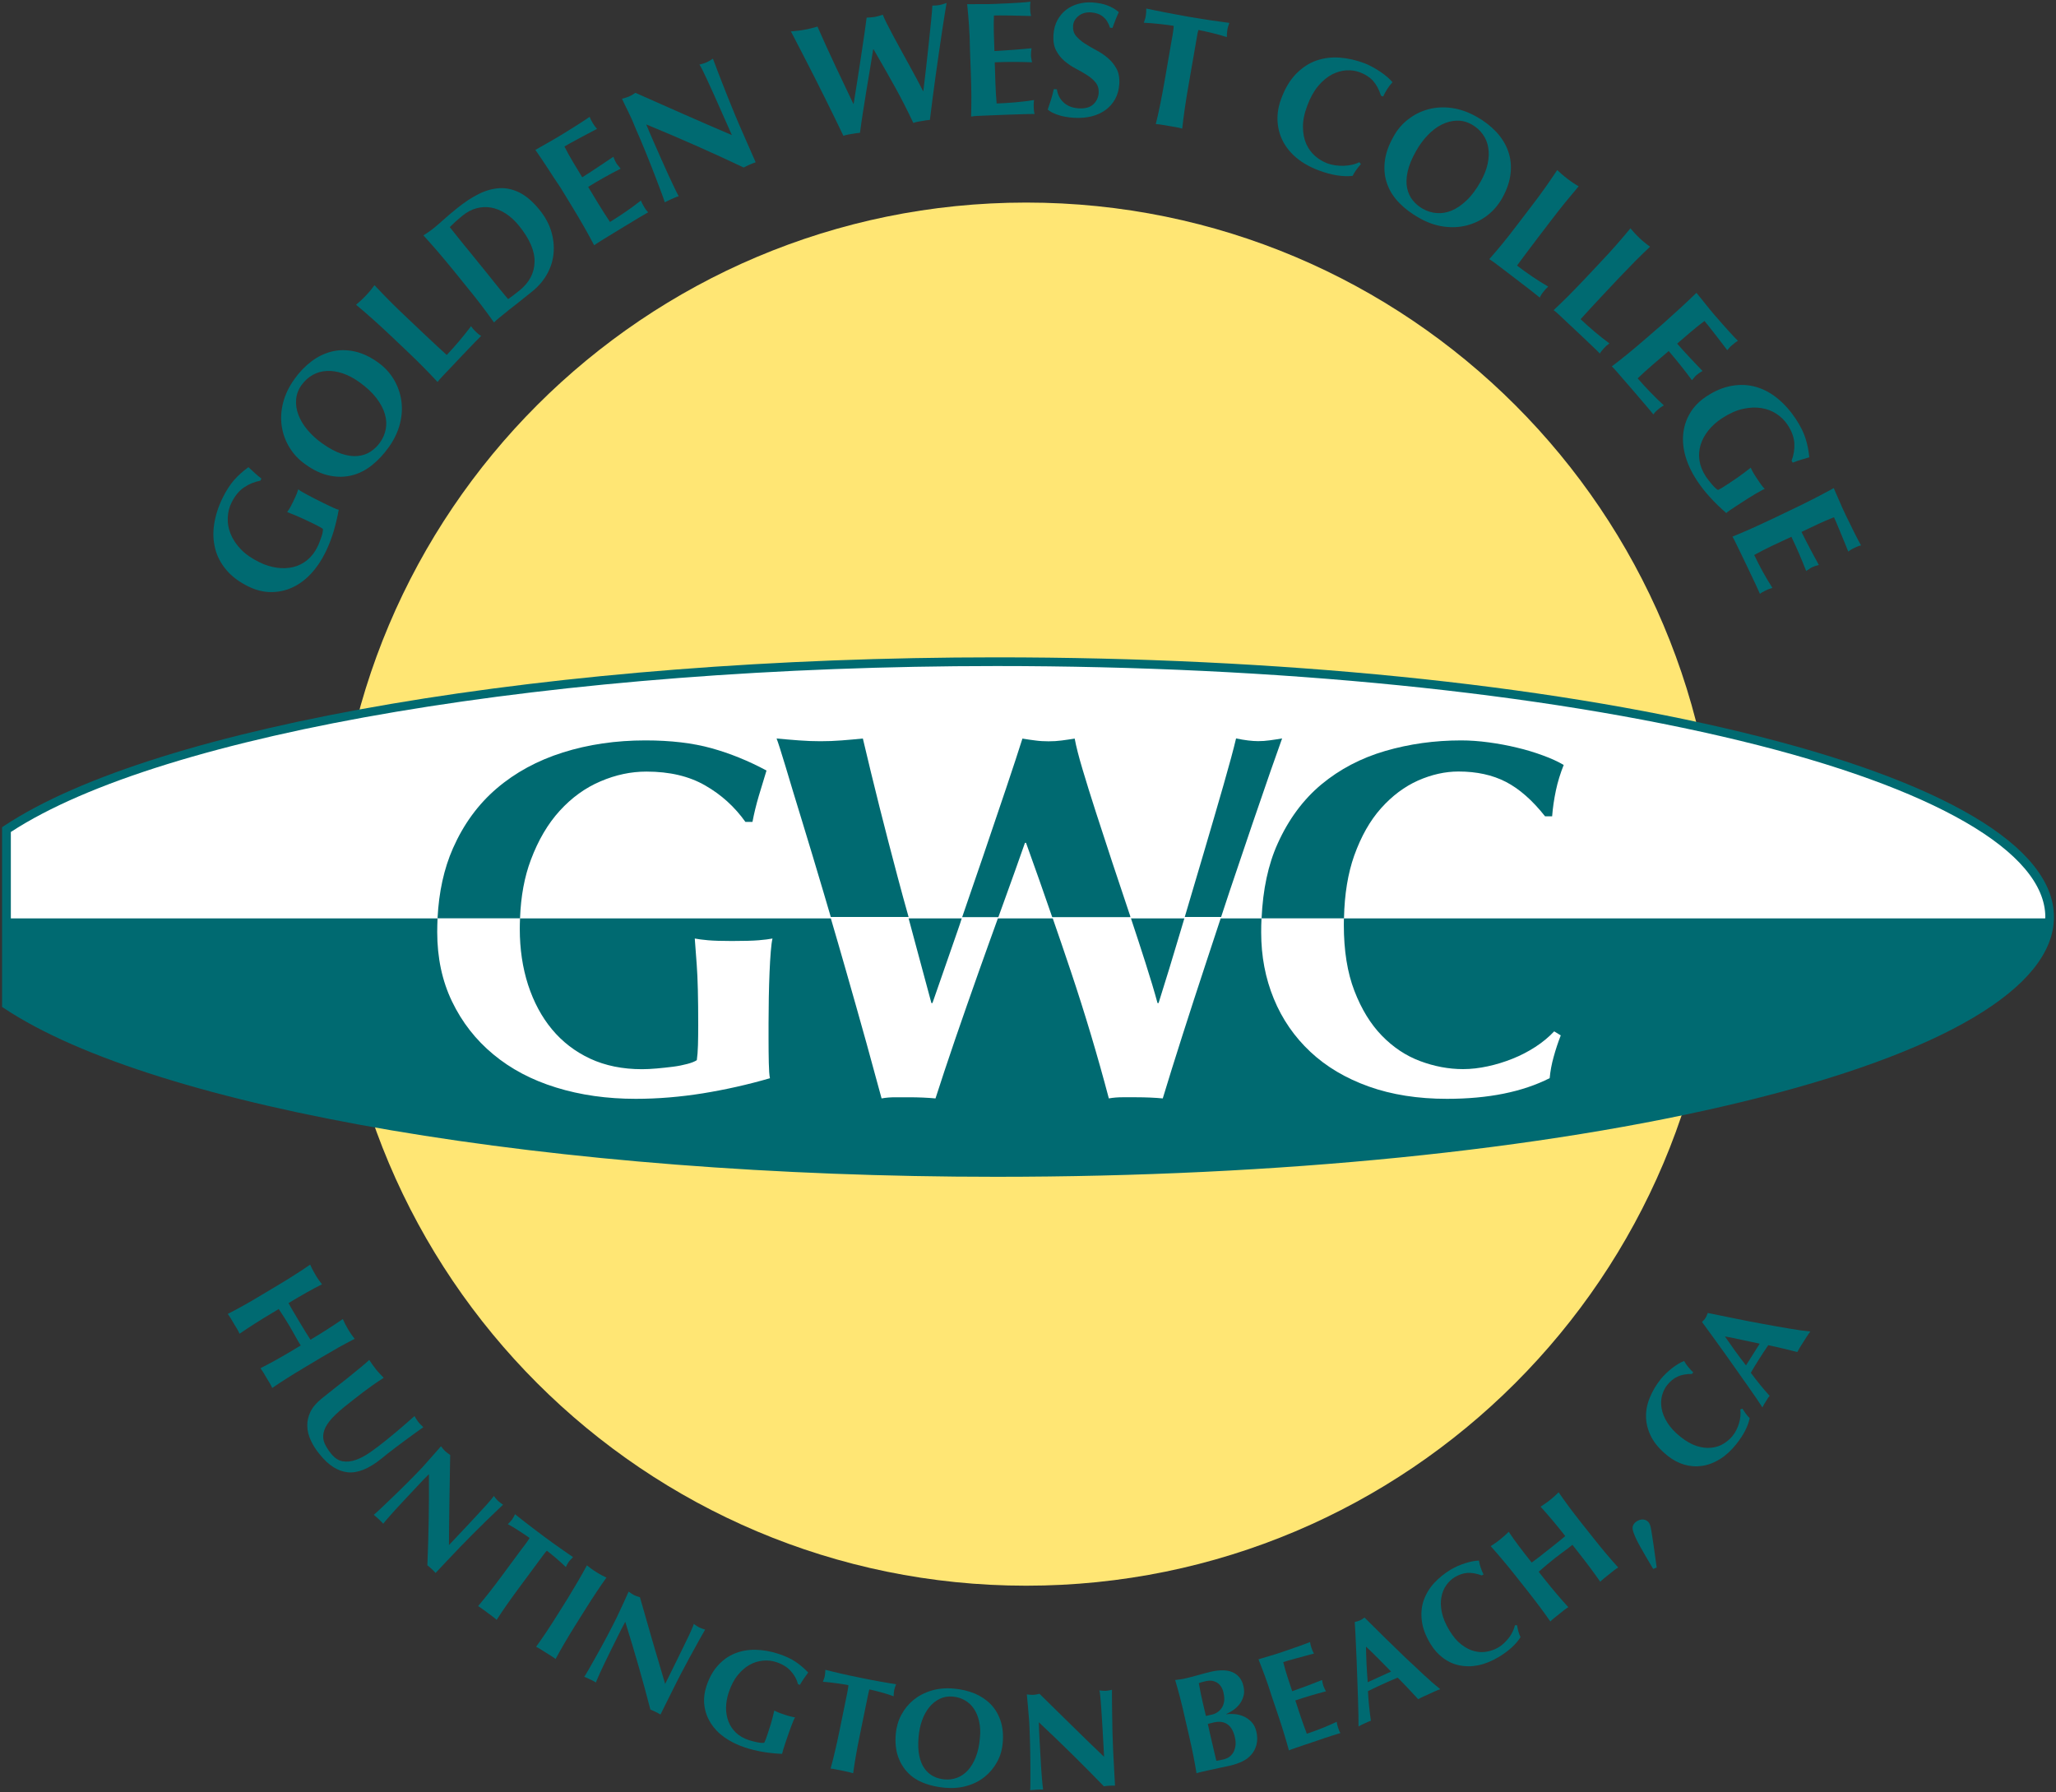 <?xml version="1.0" encoding="utf-8"?>
<!-- Generator: Adobe Illustrator 22.1.0, SVG Export Plug-In . SVG Version: 6.00 Build 0)  -->
<svg version="1.1" id="Layer_1" xmlns="http://www.w3.org/2000/svg" xmlns:xlink="http://www.w3.org/1999/xlink" x="0px" y="0px"
	 width="250.5px" height="218.36px" viewBox="0 0 250.5 218.36" enable-background="new 0 0 250.5 218.36" xml:space="preserve">
<rect x="0" y="0" width="250.5" height="218.36" fill="#333333" stroke="none"/>
<path fill="#FFE674" d="M209.29,108.94c0,46.54-37.72,84.26-84.26,84.26s-84.26-37.72-84.26-84.26s37.72-84.26,84.26-84.26
	S209.29,62.4,209.29,108.94"/>
<path fill="#006A71" d="M212.26,89.22c-24.28-5.89-56.55-9.13-90.87-9.13c-53.83,0-102.41,8.26-120.9,20.54l-0.24,0.16v21.89
	l0.24,0.16c18.48,12.29,67.07,20.54,120.9,20.54c34.32,0,66.59-3.24,90.87-9.13c24.5-5.94,37.99-13.94,37.99-22.52
	C250.25,103.15,236.76,95.16,212.26,89.22z"/>
<path fill="#FFFFFF" d="M212.01,90.25c-24.2-5.87-56.38-9.1-90.62-9.1c-53.42,0-101.58,8.12-120.07,20.22v10.53h247.86
	c0-0.05,0.02-0.11,0.02-0.16C249.19,103.81,235.64,95.98,212.01,90.25z"/>
<g>
	<path fill="#FFFFFF" d="M53.27,113.55c0,3.14,0.6,5.97,1.81,8.48c1.21,2.51,2.88,4.66,5.02,6.43c2.14,1.78,4.69,3.13,7.65,4.04
		c2.96,0.92,6.2,1.38,9.71,1.38c2.69,0,5.42-0.23,8.18-0.67c2.76-0.45,5.48-1.06,8.17-1.84c-0.08-0.37-0.12-0.99-0.14-1.87
		c-0.02-0.88-0.03-1.83-0.03-2.85v-2.02c0-0.98,0.01-2.01,0.03-3.09c0.02-1.08,0.05-2.1,0.09-3.06c0.04-0.96,0.09-1.81,0.15-2.54
		c0.06-0.74,0.13-1.27,0.21-1.59c-0.41,0.08-0.97,0.15-1.68,0.21c-0.71,0.06-1.8,0.09-3.27,0.09c-1.26,0-2.23-0.03-2.9-0.09
		c-0.67-0.06-1.21-0.13-1.62-0.21c0.04,0.57,0.12,1.64,0.24,3.22c0.12,1.57,0.18,4.01,0.18,7.31c0,0.9-0.01,1.71-0.03,2.45
		c-0.02,0.73-0.07,1.35-0.14,1.84c-0.24,0.16-0.63,0.32-1.16,0.46c-0.53,0.14-1.11,0.26-1.75,0.34c-0.63,0.08-1.29,0.15-1.96,0.21
		c-0.67,0.06-1.28,0.09-1.81,0.09c-2.37,0-4.47-0.43-6.31-1.28c-1.84-0.86-3.39-2.05-4.66-3.58c-1.27-1.53-2.23-3.34-2.91-5.42
		c-0.67-2.08-1.01-4.35-1.01-6.8c0-0.44,0.01-0.87,0.03-1.3H53.31C53.29,112.42,53.27,112.98,53.27,113.55"/>
	<path fill="#FFFFFF" d="M116.64,113.5c-1.09,3.13-2.09,6.03-3.03,8.71h-0.13c-0.6-2.21-1.24-4.63-1.95-7.24
		c-0.28-1.06-0.58-2.15-0.87-3.24h-9.48c0.64,2.19,1.28,4.37,1.89,6.52c0.89,3.11,1.72,6.04,2.49,8.81
		c0.76,2.77,1.38,5.02,1.85,6.77c0.55-0.1,1.11-0.14,1.66-0.14h1.66c1.19,0,2.27,0.05,3.25,0.14c0.68-2.13,1.49-4.55,2.42-7.28
		c0.94-2.72,1.9-5.49,2.9-8.3c0.79-2.21,1.56-4.38,2.34-6.52h-4.41C117.05,112.32,116.85,112.9,116.64,113.5"/>
	<path fill="#FFFFFF" d="M143.87,113.34c-0.96,3.23-1.86,6.19-2.71,8.87h-0.13c-0.38-1.4-0.87-3.04-1.47-4.91
		c-0.56-1.76-1.17-3.62-1.82-5.57h-9.53c0.77,2.22,1.53,4.43,2.26,6.62c1.72,5.13,3.26,10.29,4.63,15.48
		c0.55-0.1,1.1-0.14,1.66-0.14h1.66c1.19,0,2.28,0.05,3.25,0.14c0.68-2.25,1.48-4.81,2.39-7.66c0.91-2.85,1.86-5.77,2.84-8.74
		c0.63-1.91,1.26-3.8,1.88-5.7h-4.43C144.19,112.26,144.03,112.8,143.87,113.34"/>
	<path fill="#FFFFFF" d="M187.06,127.56c-0.88,0.57-1.81,1.05-2.79,1.44c-0.98,0.39-1.98,0.7-3.01,0.92c-1.02,0.22-2.02,0.34-3,0.34
		c-1.76,0-3.5-0.33-5.24-0.98c-1.74-0.65-3.29-1.69-4.66-3.1c-1.37-1.41-2.48-3.22-3.34-5.45c-0.86-2.22-1.29-4.91-1.29-8.05
		c0-0.27,0.01-0.54,0.01-0.81h-10.04c-0.03,0.57-0.04,1.14-0.04,1.73c0,2.9,0.51,5.59,1.54,8.09c1.02,2.49,2.51,4.64,4.45,6.46
		c1.94,1.82,4.32,3.23,7.12,4.23c2.8,1,5.98,1.5,9.53,1.5c5.03,0,9.2-0.84,12.51-2.52c0.08-0.86,0.24-1.73,0.49-2.61
		c0.24-0.88,0.53-1.75,0.86-2.6l-0.8-0.49C188.7,126.36,187.94,126.99,187.06,127.56"/>
</g>
<g>
	<path fill="#006A71" d="M68.2,98.78c1.45-1.59,3.1-2.79,4.96-3.58c1.86-0.8,3.72-1.19,5.6-1.19c2.82,0,5.2,0.56,7.16,1.69
		c1.96,1.12,3.59,2.6,4.9,4.44h0.86c0.2-1.06,0.46-2.11,0.76-3.13c0.31-1.02,0.62-2.06,0.95-3.13c-2.2-1.18-4.44-2.09-6.71-2.72
		c-2.27-0.63-4.95-0.95-8.05-0.95c-3.59,0-6.94,0.49-10.05,1.47c-3.1,0.98-5.79,2.44-8.06,4.38c-2.27,1.94-4.04,4.37-5.33,7.29
		c-1.1,2.49-1.72,5.34-1.88,8.53h10.05c0.1-2.68,0.54-5.06,1.32-7.12C65.58,102.36,66.75,100.37,68.2,98.78"/>
	<path fill="#006A71" d="M109.37,106.86c-0.74-2.79-1.48-5.62-2.2-8.49c-0.72-2.87-1.4-5.67-2.04-8.39
		c-0.85,0.09-1.71,0.16-2.58,0.23c-0.87,0.07-1.73,0.1-2.58,0.1s-1.72-0.03-2.61-0.1c-0.89-0.07-1.81-0.14-2.74-0.23
		c0.17,0.43,0.53,1.56,1.09,3.41c0.55,1.85,1.23,4.1,2.04,6.73c0.81,2.64,1.68,5.54,2.62,8.71c0.28,0.97,0.56,1.93,0.85,2.89h9.48
		C110.25,110.13,109.81,108.52,109.37,106.86"/>
	<path fill="#006A71" d="M137.62,111.36c-0.7-2.08-1.4-4.19-2.11-6.32c-0.7-2.13-1.36-4.15-1.98-6.06
		c-0.62-1.91-1.16-3.66-1.63-5.23c-0.47-1.57-0.79-2.83-0.96-3.76c-0.55,0.09-1.08,0.16-1.59,0.23c-0.51,0.07-1.04,0.1-1.6,0.1
		c-0.55,0-1.09-0.03-1.59-0.1c-0.51-0.06-1.04-0.14-1.59-0.23c-0.47,1.49-1.13,3.5-1.98,6.03c-0.85,2.53-1.79,5.3-2.81,8.3
		c-0.83,2.43-1.68,4.91-2.55,7.42h4.41c0.21-0.58,0.42-1.17,0.63-1.74c0.98-2.7,1.85-5.14,2.61-7.31h0.13
		c1.1,3.05,2.16,6.06,3.19,9.05h9.53C137.71,111.61,137.67,111.48,137.62,111.36"/>
	<path fill="#006A71" d="M152.58,100.41c0.85-2.49,1.59-4.65,2.23-6.48c0.64-1.83,1.11-3.15,1.4-3.96c-0.51,0.09-1.01,0.16-1.5,0.23
		c-0.49,0.07-0.97,0.1-1.43,0.1c-0.72,0-1.62-0.11-2.68-0.33c-0.3,1.28-0.81,3.17-1.53,5.68c-0.72,2.51-1.53,5.28-2.42,8.3
		c-0.74,2.52-1.51,5.11-2.3,7.77h4.43c0.35-1.06,0.7-2.13,1.05-3.18C150.81,105.62,151.73,102.91,152.58,100.41"/>
	<path fill="#006A71" d="M164.99,104.26c0.84-2.35,1.93-4.28,3.28-5.79c1.35-1.51,2.85-2.63,4.5-3.37c1.66-0.73,3.3-1.1,4.94-1.1
		c2.2,0,4.13,0.42,5.76,1.26c1.63,0.84,3.23,2.24,4.78,4.2h0.86c0.08-1.06,0.24-2.11,0.46-3.16c0.22-1.04,0.54-2.07,0.95-3.1
		c-0.7-0.41-1.54-0.8-2.54-1.16c-1-0.37-2.05-0.69-3.16-0.95c-1.1-0.27-2.25-0.48-3.43-0.64c-1.18-0.16-2.31-0.24-3.37-0.24
		c-3.23,0-6.31,0.43-9.26,1.29c-2.94,0.86-5.53,2.22-7.76,4.07c-2.23,1.86-4.01,4.27-5.34,7.23c-1.15,2.55-1.79,5.58-1.95,9.08
		h10.04C163.81,108.95,164.23,106.41,164.99,104.26"/>
</g>
<g>
	<path fill="#006A71" d="M29.71,59.4c-0.61,0.42-1.11,1.04-1.51,1.86c-0.27,0.55-0.42,1.15-0.45,1.81
		c-0.03,0.66,0.08,1.31,0.34,1.96s0.67,1.28,1.24,1.88c0.57,0.6,1.33,1.13,2.27,1.59c0.71,0.35,1.42,0.57,2.13,0.67
		c0.7,0.1,1.37,0.07,2-0.08c0.63-0.15,1.2-0.44,1.71-0.86c0.51-0.42,0.94-0.97,1.27-1.67c0.08-0.16,0.15-0.34,0.23-0.54
		c0.08-0.21,0.15-0.41,0.22-0.61c0.07-0.2,0.12-0.38,0.15-0.56c0.03-0.18,0.04-0.31,0.03-0.41c-0.13-0.1-0.3-0.2-0.51-0.31
		c-0.21-0.11-0.45-0.23-0.71-0.36c-0.97-0.47-1.69-0.8-2.16-0.99c-0.48-0.19-0.8-0.32-0.97-0.39c0.08-0.11,0.18-0.26,0.29-0.44
		c0.11-0.19,0.26-0.47,0.44-0.84c0.21-0.43,0.35-0.75,0.44-0.97c0.08-0.22,0.14-0.39,0.18-0.52c0.08,0.07,0.23,0.17,0.43,0.29
		c0.21,0.12,0.45,0.26,0.72,0.4c0.27,0.15,0.57,0.3,0.88,0.46c0.31,0.16,0.61,0.31,0.9,0.45l0.59,0.29c0.3,0.14,0.58,0.28,0.84,0.39
		c0.26,0.12,0.45,0.19,0.57,0.21c-0.16,0.9-0.37,1.79-0.63,2.66c-0.26,0.87-0.59,1.7-0.97,2.49c-0.5,1.03-1.1,1.91-1.79,2.65
		c-0.69,0.74-1.45,1.3-2.27,1.67c-0.82,0.38-1.69,0.56-2.59,0.56c-0.9,0-1.82-0.23-2.73-0.67c-1.13-0.55-2.03-1.22-2.7-2.01
		c-0.67-0.79-1.13-1.66-1.37-2.6c-0.24-0.94-0.29-1.93-0.13-2.98c0.16-1.05,0.49-2.1,1-3.15c0.44-0.91,0.92-1.65,1.42-2.23
		c0.51-0.57,1.09-1.1,1.76-1.58c0.26,0.25,0.52,0.49,0.78,0.72c0.26,0.24,0.52,0.46,0.8,0.67l-0.12,0.25
		C30.99,58.71,30.32,58.98,29.71,59.4"/>
	<path fill="#006A71" d="M35.27,54.52c-0.49-0.8-0.8-1.66-0.94-2.58c-0.14-0.92-0.09-1.87,0.16-2.86c0.25-0.99,0.71-1.95,1.38-2.89
		c0.62-0.87,1.32-1.59,2.09-2.17c0.77-0.58,1.59-0.97,2.46-1.19c0.87-0.21,1.78-0.22,2.74-0.02c0.96,0.2,1.92,0.65,2.89,1.34
		c0.81,0.58,1.45,1.27,1.93,2.08c0.48,0.81,0.79,1.68,0.92,2.6c0.13,0.92,0.07,1.87-0.18,2.83c-0.25,0.97-0.7,1.91-1.35,2.82
		c-0.61,0.86-1.29,1.59-2.04,2.19c-0.75,0.6-1.56,1.02-2.43,1.24c-0.87,0.22-1.78,0.24-2.74,0.04c-0.96-0.19-1.95-0.65-2.96-1.38
		C36.4,56.01,35.76,55.32,35.27,54.52 M41.73,45.48c-0.68-0.22-1.32-0.32-1.93-0.28c-0.61,0.03-1.18,0.19-1.7,0.48
		c-0.52,0.29-0.97,0.7-1.35,1.22c-0.4,0.55-0.62,1.15-0.67,1.77c-0.05,0.63,0.04,1.26,0.28,1.88c0.24,0.63,0.6,1.24,1.1,1.83
		c0.5,0.59,1.09,1.14,1.78,1.63c0.86,0.62,1.66,1.04,2.38,1.28c0.72,0.24,1.38,0.33,1.96,0.27c0.59-0.06,1.11-0.23,1.56-0.53
		c0.46-0.3,0.85-0.67,1.17-1.13c0.35-0.49,0.58-1.03,0.69-1.62c0.11-0.59,0.08-1.2-0.11-1.84c-0.18-0.63-0.53-1.28-1.03-1.94
		c-0.5-0.66-1.2-1.31-2.08-1.94C43.1,46.07,42.41,45.71,41.73,45.48"/>
	<path fill="#006A71" d="M45.33,38.81c-0.64-0.57-1.29-1.13-1.95-1.68c0.17-0.15,0.36-0.31,0.56-0.49c0.2-0.18,0.41-0.39,0.64-0.63
		s0.43-0.47,0.59-0.67c0.17-0.21,0.32-0.4,0.46-0.59c0.59,0.63,1.19,1.25,1.79,1.86c0.6,0.61,1.3,1.29,2.1,2.04l1.96,1.86
		c0.55,0.52,1.08,1.02,1.6,1.5c0.51,0.48,0.96,0.89,1.35,1.24c0.52-0.55,1.03-1.12,1.52-1.7c0.49-0.58,0.97-1.18,1.44-1.8
		c0.09,0.12,0.17,0.23,0.25,0.32c0.08,0.09,0.19,0.21,0.35,0.36c0.15,0.15,0.28,0.26,0.38,0.33c0.09,0.07,0.18,0.13,0.26,0.16
		c-0.26,0.25-0.57,0.57-0.93,0.94c-0.37,0.38-0.87,0.9-1.5,1.57c-0.56,0.59-1.01,1.07-1.36,1.44c-0.34,0.36-0.61,0.65-0.82,0.86
		c-0.21,0.22-0.36,0.38-0.46,0.5c-0.1,0.12-0.18,0.22-0.25,0.31c-0.56-0.61-1.14-1.21-1.74-1.82c-0.6-0.61-1.3-1.29-2.1-2.05
		l-1.96-1.86C46.69,40.04,45.97,39.38,45.33,38.81"/>
	<path fill="#006A71" d="M53.3,30.61c-0.56-0.65-1.13-1.29-1.71-1.93c0.19-0.12,0.4-0.26,0.62-0.41c0.22-0.15,0.46-0.33,0.72-0.54
		c0.34-0.28,0.71-0.6,1.12-0.97c0.4-0.37,0.95-0.83,1.63-1.38c0.89-0.72,1.76-1.3,2.62-1.73c0.86-0.43,1.71-0.67,2.54-0.72
		c0.84-0.05,1.66,0.14,2.47,0.54c0.81,0.41,1.61,1.1,2.41,2.08c0.69,0.85,1.18,1.74,1.45,2.66c0.27,0.92,0.36,1.82,0.27,2.71
		c-0.09,0.89-0.36,1.72-0.8,2.5c-0.44,0.78-1.03,1.47-1.76,2.06c-0.78,0.63-1.44,1.16-2,1.6c-0.56,0.43-1.04,0.81-1.44,1.14
		c-0.26,0.21-0.49,0.4-0.7,0.57c-0.21,0.17-0.39,0.33-0.55,0.5c-0.48-0.67-0.97-1.35-1.49-2.03c-0.52-0.68-1.12-1.45-1.82-2.3
		l-1.7-2.1C54.48,32.01,53.86,31.26,53.3,30.61 M60.09,34.23l0.75,0.93c0.24,0.3,0.47,0.57,0.67,0.81c0.21,0.24,0.34,0.4,0.4,0.47
		c0.16-0.12,0.36-0.26,0.58-0.42c0.23-0.17,0.5-0.38,0.82-0.64c1.17-0.95,1.78-2.09,1.82-3.44c0.04-1.35-0.59-2.82-1.89-4.43
		c-0.52-0.64-1.07-1.14-1.65-1.51c-0.58-0.37-1.17-0.6-1.77-0.71c-0.6-0.1-1.19-0.07-1.78,0.09c-0.59,0.16-1.15,0.46-1.69,0.9
		c-0.37,0.3-0.67,0.56-0.89,0.76c-0.22,0.2-0.44,0.41-0.66,0.63c0.06,0.07,0.19,0.23,0.38,0.48c0.2,0.25,0.42,0.53,0.67,0.84
		l0.75,0.93l0.63,0.77l2.23,2.75L60.09,34.23z"/>
	<path fill="#006A71" d="M66.67,20.4c-0.47-0.72-0.95-1.43-1.44-2.14c0.52-0.3,1.04-0.6,1.55-0.88c0.51-0.29,1.03-0.59,1.54-0.9
		c0.84-0.51,1.58-0.98,2.23-1.39c0.64-0.41,1.07-0.7,1.29-0.86c0.07,0.21,0.19,0.46,0.37,0.75c0.11,0.18,0.2,0.32,0.27,0.41
		c0.07,0.09,0.16,0.2,0.26,0.31c-0.34,0.18-0.72,0.38-1.12,0.59c-0.41,0.22-0.8,0.43-1.18,0.63c-0.38,0.2-0.73,0.39-1.03,0.56
		c-0.3,0.17-0.52,0.29-0.64,0.37c0.33,0.65,0.68,1.28,1.05,1.9c0.37,0.61,0.74,1.23,1.12,1.85c0.73-0.46,1.39-0.89,1.97-1.28
		c0.58-0.39,1.19-0.79,1.82-1.22c0.08,0.21,0.15,0.37,0.2,0.48c0.05,0.11,0.11,0.22,0.18,0.33c0.06,0.09,0.12,0.18,0.2,0.26
		c0.07,0.09,0.18,0.21,0.31,0.38c-1.36,0.69-2.68,1.43-3.96,2.22c0.22,0.36,0.44,0.73,0.66,1.09c0.22,0.36,0.44,0.73,0.66,1.09
		c0.45,0.73,0.9,1.43,1.34,2.09c0.65-0.4,1.28-0.81,1.91-1.24c0.63-0.43,1.25-0.89,1.86-1.37c0.05,0.14,0.1,0.26,0.16,0.37
		c0.05,0.11,0.13,0.25,0.24,0.43c0.11,0.18,0.2,0.32,0.28,0.41c0.07,0.1,0.14,0.17,0.21,0.22c-0.31,0.18-0.7,0.4-1.15,0.67
		c-0.45,0.27-1.07,0.64-1.85,1.12c-0.69,0.42-1.26,0.77-1.69,1.03c-0.42,0.26-0.76,0.46-1.01,0.62c-0.26,0.16-0.45,0.28-0.57,0.36
		c-0.13,0.08-0.23,0.16-0.32,0.22c-0.38-0.73-0.79-1.46-1.21-2.21c-0.42-0.74-0.92-1.59-1.49-2.52l-1.41-2.31
		C67.66,21.94,67.14,21.12,66.67,20.4"/>
	<path fill="#006A71" d="M76.5,13.52c-0.28-0.56-0.52-1.05-0.72-1.49c0.37-0.09,0.65-0.18,0.86-0.27c0.21-0.09,0.47-0.24,0.78-0.45
		c1.97,0.88,3.92,1.74,5.85,2.59c1.92,0.85,3.89,1.7,5.9,2.56l-0.7-1.58l-0.78-1.76c-0.26-0.59-0.52-1.18-0.78-1.75
		c-0.26-0.57-0.5-1.1-0.72-1.58c-0.22-0.48-0.42-0.9-0.59-1.24c-0.17-0.34-0.3-0.57-0.38-0.68c0.37-0.09,0.65-0.18,0.86-0.27
		c0.21-0.09,0.47-0.24,0.78-0.45c0.43,1.13,0.81,2.15,1.17,3.05c0.35,0.91,0.7,1.76,1.02,2.56c0.32,0.8,0.65,1.58,0.98,2.36
		c0.33,0.77,0.69,1.59,1.08,2.47l0.96,2.18c-0.25,0.09-0.51,0.19-0.76,0.3c-0.27,0.12-0.5,0.23-0.7,0.34
		c-3.79-1.8-7.75-3.55-11.87-5.25c0.15,0.36,0.29,0.71,0.44,1.06c0.15,0.35,0.31,0.71,0.47,1.08l0.93,2.11
		c0.32,0.73,0.6,1.34,0.83,1.85c0.23,0.51,0.43,0.93,0.6,1.28c0.17,0.35,0.3,0.63,0.41,0.85c0.11,0.22,0.2,0.39,0.27,0.52
		c-0.15,0.04-0.3,0.1-0.45,0.16c-0.14,0.06-0.28,0.13-0.42,0.18c-0.28,0.12-0.55,0.26-0.83,0.4c-0.02-0.11-0.14-0.47-0.37-1.08
		c-0.23-0.61-0.5-1.35-0.84-2.22c-0.33-0.87-0.71-1.82-1.12-2.83c-0.41-1.01-0.82-1.98-1.23-2.9C77.1,14.78,76.78,14.08,76.5,13.52"
		/>
	<path fill="#006A71" d="M106,8.4c-0.15,0.88-0.3,1.78-0.45,2.7c-0.15,0.92-0.29,1.82-0.43,2.71c-0.14,0.89-0.25,1.68-0.34,2.37
		c-0.31,0.03-0.64,0.07-1.01,0.14c-0.17,0.03-0.34,0.06-0.51,0.09c-0.17,0.03-0.34,0.08-0.5,0.14c-0.24-0.51-0.56-1.17-0.95-1.97
		c-0.39-0.8-0.81-1.66-1.26-2.56c-0.45-0.9-0.91-1.81-1.37-2.73c-0.47-0.92-0.9-1.76-1.29-2.52c-0.4-0.76-0.73-1.41-1.01-1.95
		c-0.27-0.54-0.45-0.86-0.52-0.99c0.29-0.03,0.58-0.06,0.86-0.09c0.28-0.03,0.55-0.07,0.81-0.12c0.26-0.05,0.53-0.1,0.79-0.17
		c0.27-0.07,0.53-0.14,0.78-0.21c0.35,0.8,0.72,1.62,1.1,2.46s0.77,1.66,1.15,2.48c0.38,0.81,0.76,1.6,1.12,2.36
		c0.36,0.76,0.7,1.47,1,2.11l0.04-0.01c0.14-0.87,0.29-1.82,0.45-2.84c0.16-1.02,0.31-2.02,0.46-2.99c0.15-0.98,0.28-1.88,0.4-2.7
		c0.12-0.82,0.21-1.48,0.27-1.96c0.18-0.01,0.34-0.02,0.5-0.03c0.16-0.01,0.33-0.03,0.5-0.06c0.17-0.03,0.33-0.07,0.49-0.12
		c0.15-0.05,0.31-0.1,0.48-0.15c0.1,0.28,0.27,0.64,0.5,1.1c0.23,0.46,0.5,0.96,0.79,1.51c0.3,0.55,0.61,1.13,0.95,1.75
		c0.34,0.61,0.67,1.22,1,1.82c0.33,0.6,0.64,1.17,0.93,1.71c0.29,0.54,0.53,1.02,0.73,1.42l0.04-0.01c0.11-0.87,0.22-1.83,0.34-2.87
		c0.12-1.04,0.22-2.06,0.33-3.03c0.11-0.97,0.2-1.87,0.28-2.68c0.08-0.81,0.13-1.42,0.15-1.83c0.34,0,0.62-0.02,0.84-0.06
		c0.14-0.03,0.29-0.06,0.44-0.11c0.15-0.05,0.3-0.09,0.45-0.15c-0.05,0.26-0.12,0.7-0.21,1.29c-0.09,0.6-0.2,1.3-0.33,2.11
		c-0.12,0.81-0.25,1.69-0.39,2.65c-0.14,0.95-0.27,1.92-0.41,2.88c-0.13,0.97-0.26,1.91-0.38,2.84c-0.12,0.92-0.22,1.75-0.31,2.48
		c-0.31,0.02-0.64,0.07-1.01,0.14c-0.17,0.03-0.34,0.06-0.51,0.09c-0.17,0.03-0.34,0.08-0.5,0.14c-0.71-1.51-1.47-3.01-2.29-4.48
		c-0.82-1.47-1.67-2.97-2.56-4.5l-0.04,0.01C106.28,6.72,106.15,7.51,106,8.4"/>
	<path fill="#006A71" d="M118.06,3.08c-0.06-0.85-0.13-1.71-0.22-2.57c0.6-0.01,1.19-0.01,1.78-0.01c0.58,0.01,1.18,0,1.77-0.03
		c0.99-0.04,1.86-0.08,2.62-0.13c0.77-0.05,1.28-0.09,1.55-0.13c-0.05,0.21-0.06,0.5-0.05,0.84c0.01,0.21,0.02,0.38,0.04,0.5
		c0.02,0.12,0.04,0.25,0.07,0.4c-0.39-0.01-0.81-0.02-1.27-0.03c-0.46-0.01-0.91-0.02-1.34-0.03c-0.43-0.01-0.82-0.01-1.17-0.01
		c-0.35,0-0.59,0-0.74,0.01c-0.03,0.73-0.03,1.45-0.01,2.17c0.02,0.71,0.05,1.44,0.07,2.16c0.86-0.05,1.65-0.1,2.34-0.15
		c0.7-0.05,1.42-0.12,2.18-0.19c-0.03,0.23-0.05,0.4-0.06,0.52c-0.01,0.12-0.01,0.25-0.01,0.38c0,0.11,0.02,0.21,0.04,0.33
		c0.02,0.11,0.05,0.27,0.09,0.48c-1.52-0.06-3.03-0.06-4.54,0c0.02,0.42,0.03,0.85,0.04,1.27c0.01,0.42,0.02,0.85,0.04,1.27
		c0.03,0.86,0.08,1.69,0.15,2.48c0.76-0.03,1.52-0.08,2.27-0.14c0.76-0.07,1.52-0.16,2.29-0.28c-0.02,0.15-0.04,0.28-0.04,0.4
		c-0.01,0.12-0.01,0.29,0,0.5c0.01,0.21,0.02,0.38,0.04,0.5c0.02,0.12,0.04,0.22,0.07,0.3c-0.36,0-0.8,0-1.33,0.02
		c-0.53,0.01-1.25,0.04-2.17,0.07c-0.81,0.03-1.47,0.06-1.98,0.08c-0.49,0.02-0.89,0.03-1.19,0.05c-0.3,0.01-0.52,0.02-0.68,0.04
		c-0.15,0.01-0.28,0.03-0.39,0.05c0.02-0.82,0.03-1.66,0.03-2.52c-0.01-0.86-0.03-1.83-0.07-2.93l-0.1-2.7
		C118.17,4.92,118.12,3.94,118.06,3.08"/>
	<path fill="#006A71" d="M132.93,1.51c-0.61-0.04-1.12,0.11-1.53,0.44c-0.41,0.33-0.63,0.74-0.66,1.21
		c-0.03,0.49,0.09,0.9,0.37,1.23c0.28,0.33,0.64,0.64,1.07,0.92c0.44,0.28,0.91,0.55,1.41,0.82c0.5,0.26,0.97,0.58,1.4,0.95
		c0.43,0.37,0.78,0.8,1.05,1.3c0.27,0.5,0.38,1.13,0.33,1.88c-0.04,0.66-0.21,1.26-0.49,1.79c-0.29,0.53-0.68,0.98-1.17,1.34
		c-0.49,0.36-1.06,0.62-1.72,0.79c-0.66,0.16-1.39,0.22-2.18,0.17c-0.72-0.05-1.36-0.16-1.91-0.35c-0.56-0.19-0.97-0.4-1.25-0.65
		c0.16-0.45,0.3-0.87,0.42-1.25c0.12-0.38,0.22-0.79,0.32-1.24l0.38,0.02c0.04,0.29,0.12,0.57,0.25,0.84
		c0.13,0.27,0.3,0.51,0.52,0.72c0.21,0.21,0.48,0.39,0.79,0.52c0.31,0.13,0.67,0.21,1.07,0.24c0.8,0.05,1.4-0.11,1.8-0.48
		c0.4-0.37,0.62-0.84,0.66-1.39c0.03-0.5-0.09-0.92-0.36-1.26c-0.27-0.34-0.62-0.64-1.04-0.91c-0.42-0.27-0.89-0.54-1.39-0.8
		c-0.5-0.26-0.97-0.58-1.38-0.93c-0.42-0.36-0.76-0.79-1.02-1.29c-0.26-0.5-0.37-1.13-0.32-1.88c0.04-0.69,0.21-1.29,0.48-1.8
		c0.28-0.51,0.64-0.94,1.07-1.27c0.43-0.33,0.93-0.57,1.48-0.72c0.55-0.15,1.12-0.21,1.72-0.17c0.72,0.05,1.34,0.17,1.87,0.38
		c0.53,0.21,0.97,0.47,1.34,0.8c-0.14,0.3-0.26,0.59-0.37,0.86c-0.1,0.28-0.24,0.63-0.4,1.06l-0.3-0.02
		C134.88,2.21,134.11,1.59,132.93,1.51"/>
	<path fill="#006A71" d="M142.93,3.85C142.98,3.53,143,3.3,143,3.15c-0.2-0.03-0.44-0.07-0.73-0.11c-0.29-0.04-0.6-0.07-0.93-0.11
		c-0.33-0.04-0.67-0.07-1.02-0.1c-0.35-0.03-0.67-0.05-0.96-0.06c0.05-0.14,0.1-0.28,0.14-0.42c0.05-0.14,0.08-0.28,0.1-0.43
		c0.02-0.14,0.04-0.29,0.05-0.44c0.01-0.15,0.01-0.29,0.01-0.44c0.44,0.09,0.85,0.17,1.2,0.25c0.36,0.08,0.72,0.15,1.1,0.22
		c0.37,0.07,0.78,0.15,1.22,0.23c0.44,0.08,0.97,0.18,1.58,0.29c0.62,0.11,1.15,0.19,1.59,0.26c0.44,0.07,0.85,0.13,1.21,0.19
		c0.37,0.06,0.73,0.11,1.08,0.15s0.73,0.1,1.14,0.16c-0.05,0.14-0.1,0.28-0.14,0.42c-0.04,0.14-0.08,0.28-0.1,0.43
		c-0.02,0.14-0.04,0.29-0.05,0.44c-0.01,0.15-0.01,0.29-0.01,0.44c-0.26-0.08-0.54-0.17-0.87-0.26c-0.32-0.09-0.64-0.17-0.96-0.25
		c-0.32-0.07-0.62-0.14-0.91-0.21c-0.29-0.06-0.53-0.11-0.72-0.15c-0.02,0.06-0.05,0.15-0.08,0.27c-0.03,0.12-0.05,0.25-0.08,0.41
		l-0.18,1.04l-0.85,4.9c-0.19,1.08-0.35,2.05-0.47,2.9c-0.12,0.85-0.23,1.68-0.32,2.5c-0.22-0.07-0.46-0.12-0.72-0.17
		c-0.26-0.05-0.56-0.1-0.88-0.15c-0.33-0.06-0.62-0.11-0.89-0.15c-0.26-0.05-0.51-0.07-0.73-0.08c0.2-0.8,0.38-1.62,0.55-2.46
		c0.17-0.84,0.35-1.8,0.54-2.89l0.85-4.9C142.83,4.51,142.89,4.16,142.93,3.85"/>
	<path fill="#006A71" d="M165.25,20.69c-0.17,0.24-0.32,0.48-0.45,0.74c-1.2,0.13-2.57-0.09-4.1-0.66c-1.09-0.41-2-0.92-2.74-1.54
		c-0.74-0.62-1.3-1.32-1.69-2.1c-0.38-0.77-0.59-1.6-0.62-2.47c-0.03-0.87,0.12-1.75,0.45-2.63c0.48-1.29,1.09-2.31,1.84-3.06
		c0.74-0.75,1.55-1.28,2.44-1.59c0.89-0.31,1.83-0.43,2.83-0.36c1,0.07,1.99,0.3,2.97,0.66c0.32,0.12,0.66,0.27,1,0.46
		c0.35,0.19,0.67,0.38,0.98,0.59c0.31,0.21,0.59,0.42,0.86,0.65c0.26,0.23,0.48,0.44,0.64,0.64c-0.24,0.26-0.46,0.54-0.64,0.83
		c-0.19,0.29-0.35,0.59-0.5,0.91l-0.26-0.1c-0.25-0.77-0.58-1.38-0.98-1.82c-0.4-0.44-0.94-0.79-1.62-1.04
		c-0.5-0.19-1.04-0.26-1.63-0.23c-0.59,0.04-1.18,0.21-1.76,0.51c-0.58,0.31-1.14,0.77-1.66,1.39c-0.52,0.62-0.97,1.42-1.34,2.42
		c-0.36,0.96-0.53,1.82-0.52,2.6c0.01,0.78,0.14,1.45,0.4,2.04c0.26,0.58,0.62,1.07,1.07,1.47c0.46,0.4,0.95,0.69,1.49,0.9
		c0.3,0.11,0.62,0.19,0.96,0.24c0.34,0.05,0.68,0.07,1.02,0.06c0.34-0.01,0.68-0.05,1.01-0.12c0.33-0.07,0.64-0.18,0.92-0.32
		l0.19,0.24C165.61,20.22,165.43,20.45,165.25,20.69"/>
	<path fill="#006A71" d="M171.58,14.53c0.74-0.57,1.56-0.98,2.46-1.22c0.9-0.24,1.85-0.29,2.86-0.15c1.01,0.14,2.01,0.5,3.02,1.07
		c0.93,0.52,1.72,1.14,2.38,1.84c0.66,0.71,1.14,1.48,1.44,2.32c0.31,0.84,0.41,1.75,0.31,2.72c-0.1,0.97-0.44,1.98-1.02,3.02
		c-0.49,0.87-1.11,1.58-1.86,2.15c-0.75,0.57-1.58,0.96-2.48,1.19c-0.9,0.23-1.84,0.27-2.83,0.13c-0.99-0.14-1.97-0.49-2.94-1.04
		c-0.92-0.52-1.72-1.11-2.39-1.79c-0.68-0.68-1.18-1.44-1.49-2.28c-0.32-0.84-0.43-1.75-0.33-2.72c0.09-0.97,0.44-2.01,1.05-3.09
		C170.23,15.81,170.84,15.1,171.58,14.53 M181.25,19.97c0.15-0.7,0.18-1.35,0.08-1.95c-0.09-0.6-0.31-1.15-0.66-1.64
		c-0.34-0.49-0.79-0.89-1.35-1.21c-0.59-0.33-1.2-0.49-1.83-0.47c-0.63,0.02-1.24,0.18-1.84,0.48c-0.6,0.3-1.16,0.73-1.7,1.29
		c-0.54,0.56-1.01,1.21-1.43,1.95c-0.52,0.92-0.86,1.76-1.02,2.51c-0.16,0.75-0.18,1.41-0.06,1.98c0.12,0.58,0.35,1.08,0.69,1.5
		c0.34,0.42,0.76,0.77,1.24,1.04c0.52,0.29,1.08,0.47,1.68,0.51c0.6,0.05,1.2-0.05,1.81-0.3c0.61-0.25,1.21-0.66,1.82-1.24
		c0.61-0.57,1.17-1.33,1.71-2.28C180.81,21.4,181.1,20.67,181.25,19.97"/>
	<path fill="#006A71" d="M188.27,22.85c0.5-0.7,0.98-1.41,1.46-2.13c0.17,0.16,0.35,0.32,0.55,0.5c0.2,0.18,0.43,0.36,0.7,0.57
		c0.26,0.2,0.51,0.38,0.73,0.52c0.22,0.14,0.43,0.28,0.63,0.39c-0.56,0.66-1.11,1.32-1.65,1.98c-0.54,0.67-1.14,1.44-1.81,2.31
		l-1.64,2.15c-0.46,0.6-0.9,1.18-1.32,1.75c-0.42,0.56-0.78,1.05-1.09,1.47c0.6,0.46,1.22,0.9,1.85,1.33
		c0.63,0.43,1.28,0.84,1.95,1.23c-0.11,0.1-0.21,0.19-0.29,0.28c-0.08,0.09-0.19,0.21-0.32,0.38c-0.13,0.17-0.22,0.3-0.28,0.41
		c-0.06,0.1-0.11,0.19-0.13,0.27c-0.28-0.23-0.63-0.5-1.04-0.83c-0.41-0.32-0.99-0.76-1.72-1.32c-0.65-0.49-1.17-0.89-1.57-1.2
		c-0.39-0.3-0.71-0.54-0.95-0.72c-0.24-0.18-0.42-0.32-0.55-0.4c-0.12-0.09-0.23-0.16-0.33-0.21c0.54-0.62,1.09-1.26,1.63-1.92
		c0.54-0.66,1.14-1.43,1.81-2.31l1.64-2.15C187.2,24.33,187.78,23.55,188.27,22.85"/>
	<path fill="#006A71" d="M196.98,29.78c0.57-0.64,1.12-1.3,1.67-1.96c0.15,0.18,0.31,0.36,0.49,0.56c0.18,0.2,0.39,0.41,0.63,0.64
		c0.24,0.23,0.47,0.43,0.68,0.59c0.21,0.17,0.4,0.32,0.59,0.45c-0.63,0.59-1.24,1.19-1.85,1.8c-0.6,0.61-1.28,1.31-2.04,2.11
		l-1.85,1.97c-0.52,0.55-1.01,1.09-1.49,1.6c-0.48,0.52-0.89,0.97-1.23,1.35c0.55,0.52,1.12,1.03,1.7,1.52
		c0.58,0.49,1.18,0.97,1.81,1.43c-0.12,0.09-0.22,0.17-0.32,0.25c-0.09,0.08-0.21,0.19-0.35,0.35c-0.14,0.16-0.26,0.28-0.33,0.38
		c-0.07,0.1-0.13,0.18-0.16,0.26c-0.25-0.26-0.57-0.57-0.95-0.93c-0.38-0.36-0.9-0.86-1.57-1.49c-0.59-0.56-1.07-1.01-1.44-1.35
		c-0.36-0.34-0.65-0.61-0.87-0.82c-0.22-0.21-0.39-0.36-0.5-0.46c-0.12-0.1-0.22-0.18-0.31-0.24c0.6-0.56,1.21-1.15,1.81-1.75
		c0.61-0.61,1.28-1.31,2.04-2.11l1.85-1.97C195.76,31.15,196.42,30.42,196.98,29.78"/>
	<path fill="#006A71" d="M204.82,37.45c0.63-0.58,1.25-1.17,1.87-1.77c0.38,0.46,0.76,0.92,1.12,1.38c0.36,0.46,0.74,0.92,1.13,1.37
		c0.64,0.75,1.23,1.4,1.74,1.97c0.52,0.57,0.87,0.94,1.07,1.13c-0.2,0.1-0.42,0.26-0.68,0.49c-0.16,0.14-0.28,0.25-0.36,0.34
		c-0.08,0.09-0.17,0.19-0.26,0.31c-0.23-0.31-0.49-0.65-0.77-1.01c-0.28-0.36-0.55-0.72-0.82-1.06c-0.26-0.34-0.5-0.65-0.72-0.92
		s-0.37-0.46-0.47-0.57c-0.59,0.44-1.15,0.89-1.69,1.35c-0.54,0.46-1.09,0.93-1.64,1.41c0.58,0.65,1.1,1.23,1.58,1.74
		c0.48,0.51,0.98,1.04,1.51,1.59c-0.2,0.12-0.35,0.21-0.44,0.28c-0.1,0.07-0.2,0.15-0.3,0.23c-0.08,0.07-0.16,0.15-0.23,0.24
		c-0.07,0.09-0.18,0.21-0.32,0.37c-0.9-1.23-1.85-2.41-2.83-3.55c-0.32,0.28-0.64,0.55-0.97,0.83c-0.33,0.27-0.65,0.55-0.97,0.83
		c-0.65,0.56-1.27,1.12-1.84,1.67c0.5,0.57,1.01,1.14,1.54,1.68c0.53,0.55,1.08,1.09,1.65,1.61c-0.13,0.07-0.24,0.15-0.34,0.21
		c-0.1,0.07-0.23,0.17-0.39,0.31c-0.16,0.14-0.28,0.25-0.36,0.34c-0.08,0.09-0.14,0.17-0.19,0.24c-0.22-0.28-0.51-0.62-0.85-1.02
		c-0.34-0.4-0.81-0.95-1.41-1.65c-0.53-0.61-0.96-1.11-1.29-1.49c-0.32-0.37-0.58-0.67-0.78-0.9c-0.2-0.23-0.35-0.4-0.45-0.51
		c-0.11-0.11-0.2-0.2-0.28-0.28c0.66-0.5,1.32-1.02,1.98-1.56c0.66-0.54,1.41-1.17,2.24-1.89l2.04-1.77
		C203.46,38.68,204.19,38.03,204.82,37.45"/>
	<path fill="#006A71" d="M218.62,54c-0.05-0.73-0.32-1.49-0.83-2.25c-0.34-0.51-0.78-0.95-1.33-1.32c-0.55-0.36-1.17-0.6-1.86-0.71
		c-0.69-0.11-1.44-0.08-2.25,0.1c-0.81,0.18-1.65,0.56-2.53,1.13c-0.67,0.44-1.22,0.93-1.67,1.49c-0.45,0.56-0.76,1.14-0.95,1.76
		c-0.19,0.62-0.24,1.26-0.14,1.91c0.1,0.65,0.36,1.3,0.78,1.95c0.09,0.14,0.21,0.3,0.35,0.48c0.14,0.17,0.27,0.34,0.41,0.5
		c0.14,0.16,0.27,0.3,0.4,0.42c0.13,0.12,0.24,0.2,0.33,0.24c0.14-0.07,0.32-0.17,0.52-0.29c0.2-0.13,0.43-0.27,0.67-0.43
		c0.9-0.59,1.55-1.04,1.96-1.36c0.4-0.31,0.68-0.53,0.83-0.64c0.05,0.13,0.13,0.29,0.23,0.48c0.1,0.19,0.27,0.46,0.5,0.81
		c0.26,0.4,0.47,0.69,0.61,0.88c0.14,0.18,0.26,0.32,0.36,0.42c-0.1,0.04-0.26,0.11-0.47,0.23c-0.21,0.12-0.45,0.25-0.72,0.41
		c-0.27,0.16-0.55,0.33-0.85,0.52c-0.3,0.19-0.58,0.37-0.84,0.54l-0.55,0.36c-0.28,0.18-0.53,0.35-0.77,0.51
		c-0.24,0.16-0.4,0.28-0.48,0.37c-0.69-0.6-1.35-1.23-1.96-1.9c-0.62-0.67-1.16-1.37-1.65-2.11c-0.63-0.96-1.08-1.92-1.36-2.89
		c-0.28-0.97-0.37-1.91-0.27-2.81c0.1-0.9,0.38-1.74,0.85-2.51c0.47-0.78,1.13-1.44,1.98-2c1.05-0.69,2.09-1.12,3.12-1.29
		c1.02-0.17,2-0.12,2.93,0.15c0.93,0.27,1.81,0.74,2.63,1.42c0.82,0.67,1.55,1.5,2.2,2.48c0.56,0.85,0.95,1.63,1.18,2.36
		s0.39,1.5,0.46,2.31c-0.35,0.1-0.69,0.2-1.02,0.3c-0.33,0.1-0.66,0.21-0.99,0.35l-0.15-0.23C218.55,55.44,218.66,54.73,218.62,54"
		/>
	<path fill="#006A71" d="M221.15,60.68c0.76-0.39,1.52-0.8,2.27-1.21c0.25,0.55,0.48,1.09,0.71,1.63c0.23,0.54,0.47,1.08,0.73,1.62
		c0.43,0.89,0.81,1.67,1.16,2.36c0.35,0.68,0.59,1.14,0.73,1.37c-0.21,0.04-0.48,0.14-0.79,0.29c-0.19,0.09-0.34,0.17-0.44,0.23
		c-0.1,0.06-0.21,0.14-0.33,0.23c-0.14-0.36-0.3-0.75-0.48-1.18c-0.18-0.43-0.34-0.84-0.51-1.24c-0.16-0.4-0.31-0.76-0.45-1.08
		c-0.14-0.32-0.24-0.54-0.3-0.68c-0.68,0.27-1.35,0.55-2,0.86c-0.65,0.31-1.3,0.61-1.96,0.93c0.39,0.78,0.74,1.47,1.07,2.09
		c0.33,0.62,0.67,1.26,1.04,1.93c-0.22,0.06-0.39,0.11-0.5,0.15c-0.11,0.04-0.23,0.09-0.35,0.15c-0.1,0.05-0.19,0.1-0.28,0.17
		c-0.09,0.07-0.23,0.16-0.41,0.27c-0.55-1.42-1.15-2.81-1.8-4.17c-0.38,0.18-0.77,0.36-1.16,0.54c-0.39,0.18-0.77,0.36-1.15,0.54
		c-0.78,0.37-1.52,0.75-2.22,1.14c0.33,0.69,0.67,1.36,1.04,2.03c0.37,0.67,0.76,1.33,1.18,1.98c-0.14,0.04-0.27,0.08-0.38,0.12
		c-0.11,0.04-0.27,0.1-0.46,0.2c-0.19,0.09-0.34,0.17-0.44,0.23c-0.1,0.06-0.18,0.12-0.24,0.18c-0.14-0.33-0.33-0.73-0.55-1.21
		c-0.22-0.48-0.53-1.13-0.93-1.96c-0.35-0.73-0.64-1.33-0.86-1.79c-0.21-0.45-0.38-0.8-0.52-1.07c-0.13-0.27-0.23-0.47-0.3-0.61
		c-0.07-0.14-0.14-0.25-0.19-0.34c0.76-0.31,1.54-0.64,2.32-0.99c0.78-0.35,1.67-0.76,2.66-1.23l2.44-1.17
		C219.52,61.51,220.39,61.07,221.15,60.68"/>
	<path fill="#006A71" d="M35.99,162.82c-0.21-0.38-0.42-0.76-0.64-1.13c-0.22-0.37-0.45-0.74-0.68-1.11
		c-0.23-0.37-0.47-0.73-0.71-1.09l-0.83,0.5c-0.81,0.48-1.52,0.92-2.14,1.32c-0.62,0.39-1.22,0.79-1.8,1.19
		c-0.08-0.18-0.18-0.36-0.29-0.56c-0.12-0.2-0.25-0.42-0.4-0.66c-0.15-0.25-0.28-0.46-0.39-0.66c-0.12-0.2-0.24-0.37-0.36-0.53
		c0.63-0.32,1.26-0.66,1.9-1.02c0.64-0.35,1.36-0.77,2.17-1.26l1.99-1.19c0.81-0.48,1.52-0.92,2.14-1.32
		c0.62-0.39,1.23-0.8,1.84-1.22c0.08,0.18,0.17,0.37,0.27,0.57c0.1,0.2,0.23,0.43,0.37,0.67c0.15,0.24,0.28,0.46,0.42,0.65
		c0.13,0.19,0.26,0.36,0.38,0.51c-0.66,0.33-1.3,0.67-1.93,1.03c-0.63,0.35-1.34,0.78-2.15,1.26c0.14,0.26,0.32,0.57,0.53,0.93
		c0.21,0.36,0.47,0.8,0.79,1.33c0.31,0.53,0.57,0.96,0.78,1.29c0.2,0.33,0.4,0.63,0.58,0.91c0.81-0.48,1.51-0.92,2.12-1.31
		c0.61-0.39,1.21-0.79,1.82-1.21c0.08,0.18,0.17,0.37,0.27,0.58c0.1,0.2,0.23,0.43,0.37,0.67c0.15,0.25,0.28,0.46,0.42,0.65
		c0.13,0.19,0.26,0.36,0.38,0.51c-0.66,0.34-1.3,0.69-1.94,1.04c-0.64,0.36-1.36,0.78-2.17,1.26l-1.99,1.19
		c-0.81,0.48-1.52,0.92-2.14,1.31c-0.62,0.39-1.22,0.79-1.8,1.19c-0.08-0.18-0.18-0.36-0.29-0.56c-0.12-0.2-0.25-0.42-0.4-0.66
		c-0.15-0.25-0.28-0.46-0.39-0.66c-0.12-0.2-0.24-0.37-0.35-0.53c0.63-0.32,1.26-0.66,1.9-1.01c0.64-0.36,1.37-0.78,2.17-1.26
		l0.83-0.5C36.41,163.58,36.2,163.2,35.99,162.82"/>
	<path fill="#006A71" d="M37.88,175.52c-0.28-0.59-0.43-1.18-0.44-1.77c-0.02-0.59,0.11-1.16,0.38-1.73
		c0.27-0.56,0.72-1.09,1.35-1.6c0.35-0.28,0.67-0.54,0.95-0.76c0.28-0.22,0.54-0.42,0.78-0.62c0.24-0.19,0.47-0.37,0.7-0.55
		c0.22-0.17,0.46-0.35,0.7-0.55c0.71-0.57,1.29-1.04,1.73-1.41c0.43-0.36,0.76-0.64,0.96-0.84c0.13,0.19,0.26,0.39,0.39,0.58
		c0.14,0.2,0.28,0.39,0.42,0.56c0.14,0.18,0.3,0.35,0.46,0.53c0.16,0.18,0.33,0.35,0.49,0.51c-0.93,0.6-1.77,1.19-2.52,1.76
		c-0.75,0.58-1.51,1.17-2.27,1.78c-0.8,0.65-1.41,1.23-1.81,1.74c-0.4,0.51-0.65,0.99-0.73,1.44c-0.09,0.44-0.04,0.87,0.13,1.27
		c0.18,0.4,0.44,0.82,0.79,1.25c0.43,0.53,0.9,0.85,1.41,0.93c0.51,0.09,1.04,0.03,1.61-0.17c0.57-0.2,1.15-0.51,1.75-0.93
		c0.6-0.42,1.21-0.88,1.83-1.38c0.61-0.49,1.21-0.99,1.8-1.49c0.59-0.5,1.18-1.02,1.76-1.54c0.08,0.14,0.16,0.27,0.24,0.4
		c0.08,0.13,0.16,0.24,0.24,0.34c0.09,0.12,0.19,0.22,0.29,0.32c0.1,0.09,0.2,0.19,0.31,0.3c-0.21,0.14-0.48,0.33-0.82,0.58
		c-0.34,0.24-0.73,0.53-1.18,0.86c-0.44,0.33-0.93,0.69-1.46,1.09c-0.53,0.4-1.08,0.83-1.65,1.3c-1.54,1.24-2.91,1.79-4.11,1.66
		c-1.21-0.13-2.32-0.84-3.36-2.13C38.52,176.69,38.15,176.11,37.88,175.52"/>
	<path fill="#006A71" d="M52.8,177.27c0.35-0.4,0.66-0.76,0.93-1.06c0.19,0.26,0.36,0.45,0.5,0.59c0.14,0.13,0.35,0.29,0.62,0.47
		c-0.04,1.85-0.07,3.68-0.09,5.47c-0.03,1.8-0.05,3.64-0.06,5.51l1.02-1.08l1.13-1.2c0.38-0.4,0.75-0.8,1.12-1.2
		c0.37-0.4,0.7-0.76,1.01-1.1c0.31-0.33,0.57-0.63,0.78-0.88c0.21-0.25,0.35-0.43,0.41-0.52c0.19,0.26,0.36,0.45,0.5,0.59
		c0.14,0.13,0.35,0.29,0.62,0.47c-0.75,0.71-1.42,1.36-2.02,1.94s-1.16,1.14-1.68,1.66c-0.52,0.52-1.03,1.04-1.53,1.56
		c-0.5,0.52-1.03,1.08-1.59,1.67l-1.4,1.49c-0.15-0.17-0.31-0.34-0.49-0.5c-0.18-0.17-0.35-0.32-0.51-0.43
		c0.15-3.59,0.22-7.3,0.19-11.11c-0.23,0.23-0.46,0.47-0.69,0.7c-0.23,0.24-0.46,0.48-0.69,0.73l-1.35,1.44
		c-0.47,0.5-0.86,0.92-1.18,1.27c-0.32,0.35-0.59,0.65-0.81,0.9c-0.22,0.25-0.39,0.45-0.53,0.61c-0.14,0.16-0.24,0.29-0.32,0.39
		c-0.09-0.11-0.18-0.21-0.28-0.3s-0.19-0.18-0.28-0.27c-0.19-0.18-0.39-0.35-0.59-0.52c0.08-0.05,0.32-0.27,0.73-0.65
		c0.41-0.38,0.9-0.85,1.47-1.4s1.2-1.16,1.86-1.82c0.66-0.66,1.29-1.3,1.88-1.93C52,178.16,52.45,177.67,52.8,177.27"/>
	<path fill="#006A71" d="M64.2,187.88c0.16-0.22,0.26-0.39,0.32-0.5c-0.14-0.1-0.31-0.22-0.52-0.36c-0.21-0.14-0.43-0.29-0.67-0.44
		c-0.24-0.16-0.49-0.31-0.74-0.47c-0.26-0.15-0.49-0.29-0.72-0.41c0.09-0.09,0.18-0.18,0.27-0.27c0.09-0.09,0.17-0.19,0.24-0.28
		c0.07-0.1,0.14-0.21,0.2-0.32c0.06-0.11,0.12-0.22,0.17-0.34c0.31,0.24,0.58,0.46,0.83,0.66c0.24,0.19,0.5,0.39,0.76,0.59
		c0.26,0.2,0.54,0.41,0.84,0.64c0.3,0.23,0.67,0.51,1.1,0.83c0.43,0.32,0.8,0.59,1.11,0.81c0.31,0.22,0.6,0.43,0.86,0.61
		c0.26,0.19,0.51,0.36,0.76,0.53c0.25,0.17,0.52,0.36,0.81,0.56c-0.09,0.09-0.18,0.18-0.27,0.27c-0.09,0.09-0.17,0.19-0.24,0.28
		c-0.07,0.1-0.14,0.21-0.2,0.32c-0.06,0.11-0.12,0.22-0.17,0.34c-0.16-0.16-0.35-0.34-0.56-0.53c-0.21-0.19-0.43-0.38-0.64-0.56
		c-0.21-0.18-0.42-0.35-0.61-0.51c-0.19-0.16-0.36-0.29-0.5-0.39c-0.04,0.04-0.1,0.1-0.16,0.17c-0.07,0.08-0.14,0.17-0.22,0.28
		l-0.54,0.73l-2.53,3.42c-0.56,0.76-1.05,1.44-1.47,2.04c-0.42,0.6-0.82,1.2-1.2,1.79c-0.14-0.14-0.3-0.27-0.49-0.41
		c-0.18-0.14-0.39-0.29-0.62-0.46c-0.23-0.17-0.44-0.32-0.62-0.46c-0.18-0.14-0.36-0.25-0.53-0.35c0.45-0.54,0.91-1.09,1.36-1.67
		c0.45-0.57,0.96-1.24,1.52-2l2.53-3.42C63.86,188.35,64.04,188.11,64.2,187.88"/>
	<path fill="#006A71" d="M70.43,192.64c0.37-0.63,0.73-1.27,1.08-1.92c0.15,0.12,0.32,0.25,0.5,0.39c0.19,0.14,0.4,0.28,0.64,0.43
		c0.24,0.15,0.46,0.28,0.67,0.39c0.2,0.11,0.39,0.2,0.57,0.28c-0.43,0.6-0.85,1.21-1.25,1.82c-0.41,0.61-0.86,1.31-1.36,2.11
		l-1.23,1.96c-0.5,0.8-0.93,1.51-1.3,2.15c-0.37,0.63-0.72,1.26-1.06,1.88c-0.15-0.12-0.32-0.24-0.52-0.36
		c-0.19-0.12-0.41-0.26-0.65-0.41c-0.24-0.15-0.46-0.29-0.65-0.41c-0.19-0.12-0.38-0.22-0.55-0.31c0.41-0.57,0.82-1.16,1.23-1.77
		c0.41-0.61,0.86-1.31,1.36-2.11l1.23-1.96C69.63,193.99,70.06,193.27,70.43,192.64"/>
	<path fill="#006A71" d="M76.01,195.21c0.22-0.49,0.41-0.92,0.58-1.29c0.26,0.19,0.48,0.33,0.65,0.42c0.17,0.09,0.42,0.17,0.73,0.27
		c0.51,1.78,1.01,3.54,1.51,5.27c0.5,1.73,1.02,3.49,1.56,5.29l0.66-1.33l0.73-1.48c0.25-0.5,0.49-0.99,0.72-1.47
		c0.24-0.49,0.45-0.93,0.65-1.34c0.2-0.41,0.36-0.76,0.49-1.07c0.13-0.3,0.21-0.51,0.24-0.62c0.26,0.19,0.48,0.33,0.65,0.42
		c0.17,0.09,0.42,0.17,0.73,0.27c-0.51,0.9-0.97,1.71-1.37,2.45c-0.4,0.73-0.78,1.42-1.12,2.07c-0.35,0.65-0.69,1.3-1.01,1.94
		c-0.33,0.64-0.67,1.33-1.03,2.06l-0.91,1.83c-0.2-0.12-0.4-0.24-0.62-0.34c-0.23-0.11-0.43-0.2-0.61-0.27
		c-0.9-3.48-1.92-7.05-3.06-10.69c-0.16,0.29-0.31,0.58-0.46,0.87c-0.15,0.29-0.3,0.59-0.45,0.9l-0.88,1.77
		c-0.3,0.61-0.56,1.13-0.76,1.56c-0.21,0.43-0.38,0.8-0.51,1.09c-0.14,0.3-0.25,0.55-0.33,0.74c-0.08,0.19-0.15,0.35-0.19,0.47
		c-0.11-0.08-0.23-0.15-0.35-0.21c-0.12-0.06-0.24-0.12-0.35-0.17c-0.23-0.12-0.47-0.22-0.72-0.32c0.06-0.07,0.23-0.35,0.51-0.83
		c0.28-0.48,0.61-1.07,1-1.77c0.39-0.7,0.81-1.46,1.25-2.29c0.44-0.83,0.85-1.63,1.23-2.4C75.51,196.29,75.79,195.69,76.01,195.21"
		/>
	<path fill="#006A71" d="M96.34,203.59c-0.42-0.47-1.01-0.83-1.76-1.08c-0.5-0.17-1.03-0.23-1.6-0.18c-0.56,0.05-1.11,0.21-1.63,0.5
		c-0.52,0.29-1.01,0.71-1.46,1.26c-0.45,0.55-0.81,1.25-1.1,2.1c-0.21,0.64-0.32,1.27-0.33,1.88c0,0.61,0.1,1.17,0.3,1.69
		c0.2,0.52,0.51,0.97,0.92,1.36c0.41,0.39,0.94,0.69,1.57,0.9c0.14,0.05,0.3,0.09,0.49,0.14c0.19,0.04,0.36,0.08,0.54,0.12
		c0.17,0.03,0.34,0.06,0.49,0.07c0.15,0.01,0.27,0,0.35-0.02c0.06-0.12,0.13-0.28,0.2-0.47c0.07-0.19,0.14-0.41,0.22-0.64
		c0.29-0.87,0.49-1.52,0.59-1.94c0.1-0.43,0.17-0.72,0.21-0.87c0.1,0.06,0.24,0.12,0.41,0.2c0.17,0.07,0.43,0.17,0.77,0.28
		c0.39,0.13,0.68,0.22,0.88,0.26c0.19,0.05,0.35,0.08,0.47,0.09c-0.05,0.08-0.12,0.21-0.2,0.4c-0.08,0.19-0.17,0.41-0.26,0.66
		c-0.09,0.25-0.19,0.52-0.29,0.8c-0.1,0.28-0.19,0.55-0.28,0.81l-0.18,0.53c-0.09,0.27-0.17,0.52-0.24,0.75
		c-0.07,0.23-0.11,0.4-0.13,0.5c-0.78-0.03-1.56-0.11-2.33-0.24c-0.77-0.13-1.51-0.31-2.23-0.55c-0.93-0.31-1.75-0.72-2.46-1.22
		c-0.71-0.5-1.26-1.08-1.68-1.74c-0.41-0.66-0.67-1.37-0.77-2.14c-0.1-0.77-0.01-1.57,0.26-2.39c0.34-1.02,0.81-1.86,1.41-2.51
		c0.6-0.66,1.28-1.14,2.06-1.45c0.77-0.31,1.61-0.46,2.52-0.44c0.91,0.02,1.84,0.18,2.8,0.5c0.82,0.27,1.51,0.59,2.06,0.96
		c0.55,0.37,1.06,0.8,1.54,1.31c-0.18,0.25-0.35,0.5-0.53,0.74c-0.17,0.24-0.33,0.5-0.48,0.76l-0.23-0.08
		C97.07,204.59,96.77,204.06,96.34,203.59"/>
	<path fill="#006A71" d="M103.29,205.91c0.05-0.27,0.07-0.47,0.08-0.59c-0.17-0.04-0.38-0.07-0.62-0.11
		c-0.25-0.04-0.51-0.08-0.8-0.12c-0.28-0.04-0.57-0.07-0.87-0.11c-0.3-0.03-0.57-0.06-0.82-0.07c0.05-0.12,0.09-0.24,0.13-0.35
		c0.04-0.12,0.08-0.24,0.1-0.36c0.02-0.12,0.04-0.24,0.05-0.37c0.01-0.12,0.01-0.25,0.02-0.38c0.38,0.09,0.72,0.17,1.02,0.25
		c0.31,0.07,0.62,0.15,0.93,0.22c0.32,0.07,0.66,0.15,1.04,0.23c0.37,0.08,0.82,0.18,1.35,0.28c0.53,0.11,0.98,0.2,1.35,0.27
		c0.38,0.07,0.72,0.14,1.04,0.19c0.31,0.06,0.62,0.11,0.92,0.16c0.3,0.05,0.62,0.1,0.97,0.16c-0.05,0.12-0.09,0.24-0.13,0.35
		c-0.04,0.12-0.07,0.24-0.1,0.36c-0.02,0.12-0.04,0.24-0.05,0.37c-0.01,0.13-0.01,0.25-0.02,0.38c-0.22-0.08-0.46-0.16-0.74-0.25
		c-0.27-0.09-0.55-0.16-0.82-0.24c-0.27-0.07-0.53-0.14-0.77-0.2c-0.24-0.06-0.45-0.11-0.62-0.14c-0.02,0.05-0.05,0.13-0.07,0.23
		c-0.03,0.1-0.05,0.21-0.08,0.35l-0.18,0.88l-0.85,4.16c-0.19,0.92-0.35,1.74-0.47,2.46c-0.12,0.72-0.24,1.43-0.33,2.13
		c-0.19-0.06-0.39-0.11-0.61-0.16c-0.22-0.05-0.47-0.1-0.76-0.16c-0.28-0.06-0.53-0.11-0.75-0.15c-0.22-0.05-0.43-0.08-0.63-0.1
		c0.19-0.68,0.36-1.37,0.53-2.09c0.17-0.71,0.35-1.53,0.54-2.45l0.85-4.16C103.19,206.48,103.24,206.18,103.29,205.91"/>
	<path fill="#006A71" d="M109.82,208.93c0.38-0.71,0.87-1.31,1.49-1.82c0.62-0.5,1.34-0.88,2.18-1.13c0.83-0.25,1.75-0.33,2.74-0.24
		c0.91,0.08,1.75,0.28,2.51,0.59c0.76,0.32,1.41,0.75,1.95,1.3c0.54,0.55,0.94,1.22,1.21,2.01c0.27,0.79,0.36,1.7,0.27,2.71
		c-0.07,0.85-0.3,1.63-0.69,2.33c-0.39,0.71-0.89,1.31-1.51,1.81c-0.62,0.5-1.35,0.87-2.17,1.1c-0.82,0.24-1.71,0.31-2.67,0.23
		c-0.9-0.08-1.73-0.26-2.51-0.55c-0.77-0.29-1.43-0.7-1.97-1.25c-0.54-0.54-0.95-1.21-1.23-2c-0.28-0.79-0.37-1.72-0.28-2.78
		C109.22,210.41,109.44,209.64,109.82,208.93 M119.3,209.76c-0.13-0.6-0.34-1.11-0.63-1.55c-0.29-0.44-0.65-0.78-1.1-1.04
		c-0.44-0.26-0.94-0.41-1.49-0.46c-0.58-0.05-1.11,0.04-1.6,0.28c-0.48,0.24-0.91,0.58-1.27,1.03c-0.36,0.45-0.65,0.98-0.87,1.6
		c-0.22,0.62-0.36,1.3-0.42,2.02c-0.08,0.9-0.05,1.67,0.09,2.31c0.14,0.64,0.36,1.16,0.66,1.56c0.3,0.41,0.66,0.71,1.07,0.92
		c0.42,0.21,0.87,0.33,1.35,0.37c0.51,0.05,1.01-0.02,1.5-0.19c0.48-0.18,0.92-0.47,1.3-0.88c0.39-0.41,0.71-0.94,0.98-1.6
		c0.27-0.66,0.44-1.45,0.52-2.38C119.47,211.02,119.43,210.36,119.3,209.76"/>
	<path fill="#006A71" d="M125.24,207.86c-0.05-0.53-0.1-1-0.13-1.41c0.32,0.04,0.58,0.06,0.78,0.05c0.19-0.01,0.45-0.05,0.76-0.13
		c1.32,1.3,2.62,2.58,3.91,3.84c1.28,1.26,2.6,2.54,3.96,3.84l-0.08-1.48l-0.09-1.65c-0.03-0.55-0.06-1.1-0.1-1.64
		c-0.04-0.54-0.07-1.03-0.1-1.49c-0.03-0.45-0.06-0.84-0.1-1.17c-0.03-0.33-0.07-0.55-0.1-0.66c0.32,0.04,0.58,0.06,0.77,0.05
		c0.19-0.01,0.45-0.05,0.76-0.13c0,1.03,0,1.97,0.02,2.8c0.01,0.83,0.03,1.62,0.04,2.36c0.02,0.74,0.05,1.47,0.08,2.18
		c0.03,0.72,0.07,1.49,0.12,2.3l0.11,2.04c-0.23-0.01-0.46,0-0.7,0.01c-0.25,0.01-0.47,0.04-0.66,0.07c-2.5-2.59-5.14-5.19-7.92-7.8
		c0.01,0.33,0.02,0.66,0.03,0.99c0.01,0.33,0.03,0.66,0.05,1l0.11,1.97c0.04,0.68,0.07,1.26,0.1,1.73c0.03,0.47,0.06,0.88,0.09,1.2
		c0.03,0.33,0.06,0.6,0.08,0.81c0.02,0.21,0.04,0.37,0.06,0.5c-0.14-0.01-0.28-0.01-0.41-0.01c-0.14,0.01-0.27,0.01-0.39,0.02
		c-0.26,0.02-0.52,0.04-0.78,0.07c0.02-0.09,0.03-0.42,0.03-0.97c0-0.56,0-1.23,0-2.04c0-0.8-0.02-1.67-0.04-2.6
		c-0.02-0.94-0.06-1.83-0.1-2.69C125.33,209.05,125.29,208.4,125.24,207.86"/>
	<path fill="#006A71" d="M143.77,206.81c-0.19-0.71-0.38-1.41-0.59-2.12c0.2-0.02,0.41-0.05,0.63-0.08
		c0.23-0.03,0.48-0.08,0.76-0.15c0.48-0.11,0.98-0.24,1.49-0.39c0.52-0.15,1.01-0.28,1.49-0.39c0.5-0.12,0.97-0.17,1.4-0.17
		c0.44,0,0.83,0.07,1.17,0.21s0.64,0.35,0.88,0.64c0.24,0.29,0.41,0.66,0.51,1.11c0.1,0.45,0.1,0.87-0.02,1.23
		c-0.11,0.37-0.28,0.7-0.5,0.97c-0.22,0.28-0.48,0.51-0.77,0.71c-0.29,0.19-0.56,0.34-0.8,0.45l0.01,0.04
		c0.26-0.05,0.57-0.06,0.94-0.03c0.37,0.02,0.73,0.11,1.09,0.26c0.36,0.15,0.69,0.37,0.99,0.67c0.3,0.3,0.5,0.7,0.62,1.19
		c0.14,0.59,0.14,1.13,0.02,1.6c-0.12,0.47-0.33,0.88-0.63,1.22c-0.3,0.35-0.67,0.63-1.12,0.84c-0.44,0.21-0.91,0.37-1.42,0.49
		c-0.45,0.1-0.86,0.19-1.25,0.27c-0.39,0.08-0.79,0.17-1.21,0.26c-0.3,0.07-0.61,0.14-0.93,0.21c-0.32,0.07-0.57,0.14-0.75,0.2
		c-0.11-0.69-0.24-1.4-0.38-2.12c-0.14-0.72-0.32-1.53-0.53-2.45l-0.52-2.25C144.15,208.33,143.96,207.52,143.77,206.81
		 M148.85,205.63c-0.12-0.23-0.27-0.4-0.45-0.54c-0.19-0.14-0.4-0.23-0.65-0.29c-0.25-0.05-0.54-0.04-0.88,0.04
		c-0.25,0.06-0.42,0.1-0.51,0.13c-0.09,0.03-0.19,0.07-0.3,0.11c0.07,0.41,0.16,0.83,0.24,1.25c0.09,0.42,0.17,0.78,0.23,1.06
		c0.07,0.3,0.14,0.58,0.2,0.85c0.07,0.27,0.14,0.55,0.2,0.83l0.75-0.17c0.23-0.05,0.45-0.15,0.66-0.29
		c0.21-0.14,0.38-0.32,0.52-0.53c0.14-0.21,0.23-0.46,0.28-0.75c0.05-0.29,0.03-0.61-0.05-0.97
		C149.06,206.1,148.97,205.85,148.85,205.63 M149.54,210.08c-0.44-0.3-0.99-0.37-1.66-0.22c-0.16,0.04-0.29,0.07-0.4,0.1
		c-0.11,0.03-0.22,0.06-0.32,0.08c0.05,0.23,0.11,0.47,0.16,0.72c0.05,0.25,0.12,0.54,0.2,0.89c0.06,0.26,0.13,0.53,0.19,0.81
		c0.07,0.27,0.13,0.54,0.19,0.81c0.06,0.26,0.12,0.51,0.17,0.73c0.06,0.22,0.1,0.4,0.13,0.54c0.16-0.03,0.31-0.05,0.44-0.08
		c0.14-0.03,0.3-0.06,0.49-0.11c0.24-0.06,0.47-0.16,0.67-0.31c0.2-0.15,0.36-0.34,0.49-0.57c0.12-0.23,0.2-0.5,0.24-0.8
		c0.04-0.3,0.01-0.63-0.07-0.99C150.29,210.92,149.98,210.38,149.54,210.08"/>
	<path fill="#006A71" d="M154.12,204.23c-0.25-0.69-0.52-1.37-0.79-2.06c0.49-0.15,0.98-0.3,1.46-0.44
		c0.48-0.14,0.97-0.29,1.46-0.46c0.8-0.27,1.51-0.52,2.13-0.74c0.62-0.22,1.03-0.38,1.24-0.47c0.01,0.19,0.07,0.42,0.16,0.7
		c0.06,0.17,0.11,0.3,0.15,0.4c0.04,0.09,0.1,0.19,0.16,0.31c-0.32,0.08-0.67,0.18-1.05,0.28c-0.38,0.11-0.75,0.21-1.11,0.3
		c-0.36,0.1-0.68,0.19-0.97,0.27c-0.28,0.08-0.49,0.15-0.61,0.19c0.15,0.61,0.32,1.21,0.51,1.79c0.19,0.58,0.38,1.17,0.58,1.76
		c0.7-0.25,1.33-0.48,1.89-0.69c0.56-0.21,1.14-0.44,1.75-0.68c0.03,0.19,0.05,0.34,0.08,0.44c0.02,0.1,0.05,0.2,0.09,0.31
		c0.03,0.09,0.07,0.17,0.11,0.26c0.05,0.08,0.11,0.21,0.19,0.37c-1.26,0.33-2.51,0.7-3.73,1.11c0.12,0.34,0.23,0.69,0.34,1.03
		c0.11,0.34,0.22,0.69,0.34,1.03c0.24,0.7,0.48,1.36,0.72,2c0.62-0.21,1.23-0.43,1.83-0.67c0.61-0.24,1.21-0.5,1.81-0.79
		c0.02,0.12,0.04,0.24,0.06,0.34c0.02,0.1,0.06,0.24,0.12,0.41c0.06,0.17,0.11,0.31,0.15,0.4c0.04,0.09,0.09,0.17,0.13,0.22
		c-0.3,0.09-0.66,0.2-1.09,0.34c-0.43,0.14-1.02,0.33-1.76,0.59c-0.66,0.22-1.2,0.4-1.61,0.54c-0.4,0.14-0.72,0.24-0.96,0.33
		c-0.24,0.08-0.43,0.15-0.55,0.19c-0.12,0.05-0.22,0.09-0.31,0.13c-0.19-0.68-0.38-1.37-0.6-2.07c-0.21-0.7-0.47-1.5-0.77-2.39
		l-0.74-2.19C154.65,205.7,154.37,204.91,154.12,204.23"/>
	<path fill="#006A71" d="M175.48,205.81c-0.26,0.09-0.5,0.19-0.72,0.29c-0.22,0.1-0.44,0.2-0.66,0.3c-0.22,0.1-0.44,0.2-0.66,0.3
		c-0.22,0.1-0.44,0.21-0.65,0.33c-0.4-0.43-0.8-0.86-1.22-1.31c-0.42-0.45-0.85-0.88-1.28-1.32c-0.34,0.14-0.67,0.29-1.01,0.43
		c-0.33,0.15-0.67,0.3-1,0.45c-0.27,0.12-0.54,0.25-0.81,0.38c-0.27,0.13-0.53,0.26-0.8,0.39c0.03,0.62,0.08,1.23,0.14,1.84
		c0.06,0.61,0.14,1.2,0.22,1.77c-0.13,0.04-0.26,0.08-0.38,0.14c-0.12,0.05-0.24,0.11-0.37,0.17c-0.12,0.06-0.25,0.12-0.37,0.17
		c-0.13,0.06-0.26,0.13-0.39,0.21c0-0.32,0-0.77-0.01-1.34c-0.01-0.57-0.03-1.21-0.05-1.92c-0.02-0.71-0.05-1.48-0.08-2.29
		c-0.03-0.82-0.06-1.64-0.09-2.47c-0.04-0.83-0.07-1.65-0.11-2.46c-0.04-0.81-0.07-1.56-0.12-2.25c0.11-0.03,0.22-0.06,0.32-0.08
		c0.1-0.03,0.2-0.07,0.31-0.11c0.1-0.05,0.2-0.1,0.29-0.16c0.09-0.06,0.18-0.12,0.27-0.19c0.73,0.73,1.52,1.5,2.35,2.33
		c0.84,0.83,1.67,1.63,2.49,2.42c0.83,0.79,1.62,1.53,2.38,2.23C174.23,204.77,174.9,205.35,175.48,205.81 M166.43,200.62
		c0.01,0.74,0.04,1.47,0.07,2.18c0.04,0.71,0.08,1.43,0.14,2.16l2.85-1.3c-0.52-0.52-1.02-1.03-1.52-1.54
		C167.48,201.62,166.96,201.12,166.43,200.62"/>
	<path fill="#006A71" d="M185,198.78c0.07,0.24,0.15,0.47,0.26,0.69c-0.55,0.87-1.43,1.67-2.63,2.4c-0.85,0.51-1.68,0.85-2.5,1.02
		c-0.81,0.17-1.58,0.17-2.31,0.02s-1.39-0.45-1.99-0.9c-0.6-0.44-1.11-1.01-1.53-1.7c-0.61-1.01-0.97-1.96-1.07-2.86
		c-0.11-0.9-0.03-1.73,0.24-2.49c0.27-0.76,0.69-1.46,1.27-2.09c0.58-0.63,1.26-1.17,2.03-1.64c0.25-0.15,0.54-0.29,0.84-0.43
		c0.31-0.13,0.61-0.25,0.91-0.34c0.3-0.1,0.6-0.17,0.89-0.23c0.29-0.06,0.55-0.08,0.78-0.09c0.05,0.3,0.12,0.59,0.22,0.87
		c0.09,0.28,0.21,0.55,0.34,0.82l-0.21,0.12c-0.65-0.24-1.23-0.34-1.75-0.31c-0.51,0.04-1.03,0.21-1.56,0.53
		c-0.39,0.24-0.73,0.56-1.02,0.97c-0.29,0.41-0.49,0.9-0.59,1.45c-0.11,0.55-0.09,1.17,0.05,1.85c0.14,0.68,0.44,1.41,0.91,2.19
		c0.45,0.75,0.94,1.33,1.46,1.73c0.52,0.4,1.05,0.68,1.58,0.81c0.53,0.14,1.05,0.16,1.56,0.06c0.51-0.09,0.97-0.27,1.4-0.52
		c0.23-0.14,0.46-0.31,0.67-0.51c0.21-0.2,0.41-0.42,0.59-0.65c0.18-0.23,0.33-0.48,0.46-0.75c0.13-0.26,0.22-0.52,0.28-0.78h0.26
		C184.88,198.28,184.93,198.53,185,198.78"/>
	<path fill="#006A71" d="M190.51,189.04c-0.35,0.26-0.7,0.52-1.04,0.79c-0.34,0.27-0.68,0.54-1.01,0.82
		c-0.33,0.28-0.66,0.56-0.99,0.85l0.6,0.76c0.59,0.74,1.11,1.39,1.59,1.94c0.47,0.56,0.95,1.1,1.42,1.62
		c-0.17,0.1-0.34,0.22-0.52,0.36c-0.18,0.14-0.38,0.3-0.6,0.48c-0.22,0.18-0.42,0.34-0.6,0.48c-0.18,0.14-0.33,0.28-0.47,0.42
		c-0.4-0.58-0.82-1.16-1.26-1.75c-0.44-0.59-0.95-1.25-1.53-1.99l-1.44-1.82c-0.59-0.74-1.11-1.39-1.59-1.95
		c-0.47-0.56-0.95-1.11-1.45-1.67c0.17-0.1,0.34-0.22,0.53-0.35c0.19-0.13,0.4-0.28,0.62-0.46c0.22-0.18,0.42-0.35,0.59-0.5
		c0.17-0.16,0.32-0.3,0.46-0.44c0.41,0.61,0.83,1.21,1.27,1.78c0.43,0.58,0.94,1.23,1.53,1.97c0.24-0.18,0.52-0.39,0.86-0.64
		c0.33-0.26,0.74-0.57,1.22-0.96c0.48-0.38,0.88-0.7,1.18-0.94c0.3-0.25,0.58-0.48,0.83-0.69c-0.58-0.74-1.11-1.38-1.57-1.93
		c-0.47-0.55-0.94-1.1-1.44-1.65c0.17-0.1,0.34-0.22,0.53-0.35c0.19-0.13,0.4-0.28,0.62-0.46c0.22-0.18,0.42-0.34,0.59-0.5
		c0.17-0.16,0.32-0.3,0.46-0.44c0.42,0.61,0.85,1.2,1.28,1.79c0.44,0.59,0.95,1.25,1.53,1.99l1.44,1.81
		c0.59,0.74,1.11,1.39,1.59,1.95c0.47,0.56,0.95,1.1,1.42,1.62c-0.17,0.1-0.34,0.22-0.52,0.36c-0.18,0.14-0.38,0.3-0.6,0.48
		c-0.22,0.18-0.42,0.34-0.6,0.48c-0.18,0.14-0.33,0.28-0.47,0.42c-0.4-0.58-0.82-1.16-1.26-1.75c-0.44-0.59-0.95-1.25-1.53-1.99
		l-0.6-0.76C191.21,188.53,190.86,188.79,190.51,189.04"/>
	<path fill="#006A71" d="M199.86,188.48c-0.37-0.66-0.62-1.19-0.77-1.58c-0.15-0.39-0.21-0.68-0.17-0.87
		c0.04-0.19,0.14-0.37,0.3-0.52c0.1-0.09,0.22-0.18,0.35-0.24c0.14-0.07,0.28-0.11,0.42-0.13c0.15-0.02,0.29-0.01,0.44,0.04
		c0.15,0.05,0.28,0.13,0.4,0.26c0.07,0.07,0.13,0.18,0.19,0.31c0.06,0.13,0.12,0.39,0.18,0.76c0.06,0.37,0.15,0.91,0.25,1.61
		c0.1,0.7,0.24,1.66,0.4,2.87l-0.43,0.17C200.75,190.03,200.23,189.14,199.86,188.48"/>
	<path fill="#006A71" d="M212.7,172.23c0.15,0.21,0.31,0.39,0.48,0.56c-0.21,1.01-0.76,2.07-1.64,3.17
		c-0.62,0.78-1.28,1.38-1.99,1.82c-0.71,0.44-1.42,0.71-2.16,0.82c-0.73,0.11-1.46,0.06-2.18-0.15c-0.72-0.21-1.39-0.57-2.02-1.07
		c-0.92-0.74-1.59-1.51-2-2.31c-0.41-0.8-0.62-1.61-0.64-2.41c-0.02-0.81,0.14-1.61,0.47-2.4c0.33-0.79,0.77-1.54,1.33-2.24
		c0.19-0.23,0.4-0.46,0.64-0.69c0.24-0.23,0.49-0.44,0.74-0.64c0.25-0.19,0.5-0.37,0.76-0.52c0.26-0.16,0.49-0.27,0.7-0.35
		c0.15,0.27,0.32,0.52,0.51,0.74c0.19,0.23,0.39,0.45,0.6,0.65l-0.15,0.19c-0.7,0-1.28,0.1-1.75,0.32
		c-0.47,0.21-0.89,0.56-1.28,1.04c-0.28,0.36-0.49,0.78-0.62,1.27c-0.13,0.49-0.15,1.01-0.05,1.57c0.09,0.56,0.32,1.13,0.69,1.72
		c0.36,0.59,0.9,1.17,1.61,1.74c0.68,0.54,1.34,0.92,1.97,1.12c0.63,0.2,1.22,0.27,1.77,0.21c0.54-0.05,1.04-0.21,1.49-0.48
		c0.44-0.27,0.82-0.59,1.13-0.98c0.17-0.21,0.32-0.45,0.45-0.71c0.13-0.26,0.24-0.53,0.32-0.81c0.09-0.28,0.14-0.57,0.17-0.86
		c0.03-0.29,0.02-0.57-0.01-0.83l0.25-0.09C212.41,171.81,212.55,172.02,212.7,172.23"/>
	<path fill="#006A71" d="M220.57,162.23c-0.17,0.22-0.31,0.43-0.45,0.64c-0.13,0.21-0.26,0.41-0.39,0.62
		c-0.13,0.2-0.26,0.41-0.39,0.61c-0.13,0.21-0.25,0.42-0.36,0.63c-0.57-0.14-1.15-0.28-1.74-0.43c-0.59-0.14-1.19-0.28-1.8-0.4
		c-0.2,0.3-0.41,0.61-0.61,0.91c-0.2,0.31-0.4,0.61-0.59,0.92c-0.16,0.25-0.31,0.5-0.47,0.76c-0.15,0.26-0.31,0.51-0.45,0.77
		c0.37,0.5,0.74,0.99,1.13,1.46c0.38,0.47,0.77,0.92,1.16,1.35c-0.09,0.1-0.17,0.21-0.24,0.32c-0.07,0.11-0.14,0.22-0.21,0.34
		c-0.07,0.12-0.14,0.23-0.22,0.35c-0.07,0.12-0.14,0.25-0.21,0.4c-0.18-0.27-0.42-0.65-0.74-1.12c-0.32-0.47-0.69-1-1.1-1.58
		c-0.41-0.58-0.85-1.21-1.32-1.87c-0.47-0.67-0.95-1.34-1.43-2.02c-0.49-0.68-0.96-1.34-1.44-2c-0.47-0.66-0.91-1.26-1.33-1.82
		c0.08-0.08,0.16-0.16,0.23-0.24c0.07-0.08,0.14-0.16,0.2-0.26c0.06-0.09,0.11-0.19,0.15-0.29c0.04-0.1,0.08-0.2,0.12-0.31
		c1.01,0.21,2.09,0.43,3.24,0.66c1.15,0.24,2.29,0.46,3.41,0.66c1.12,0.21,2.19,0.4,3.21,0.57
		C218.96,162.04,219.84,162.16,220.57,162.23 M210.16,162.83c0.42,0.61,0.84,1.21,1.26,1.79c0.42,0.58,0.86,1.16,1.31,1.74
		l1.67-2.65c-0.72-0.16-1.43-0.31-2.12-0.45C211.59,163.1,210.88,162.96,210.16,162.83"/>
</g>
</svg>
